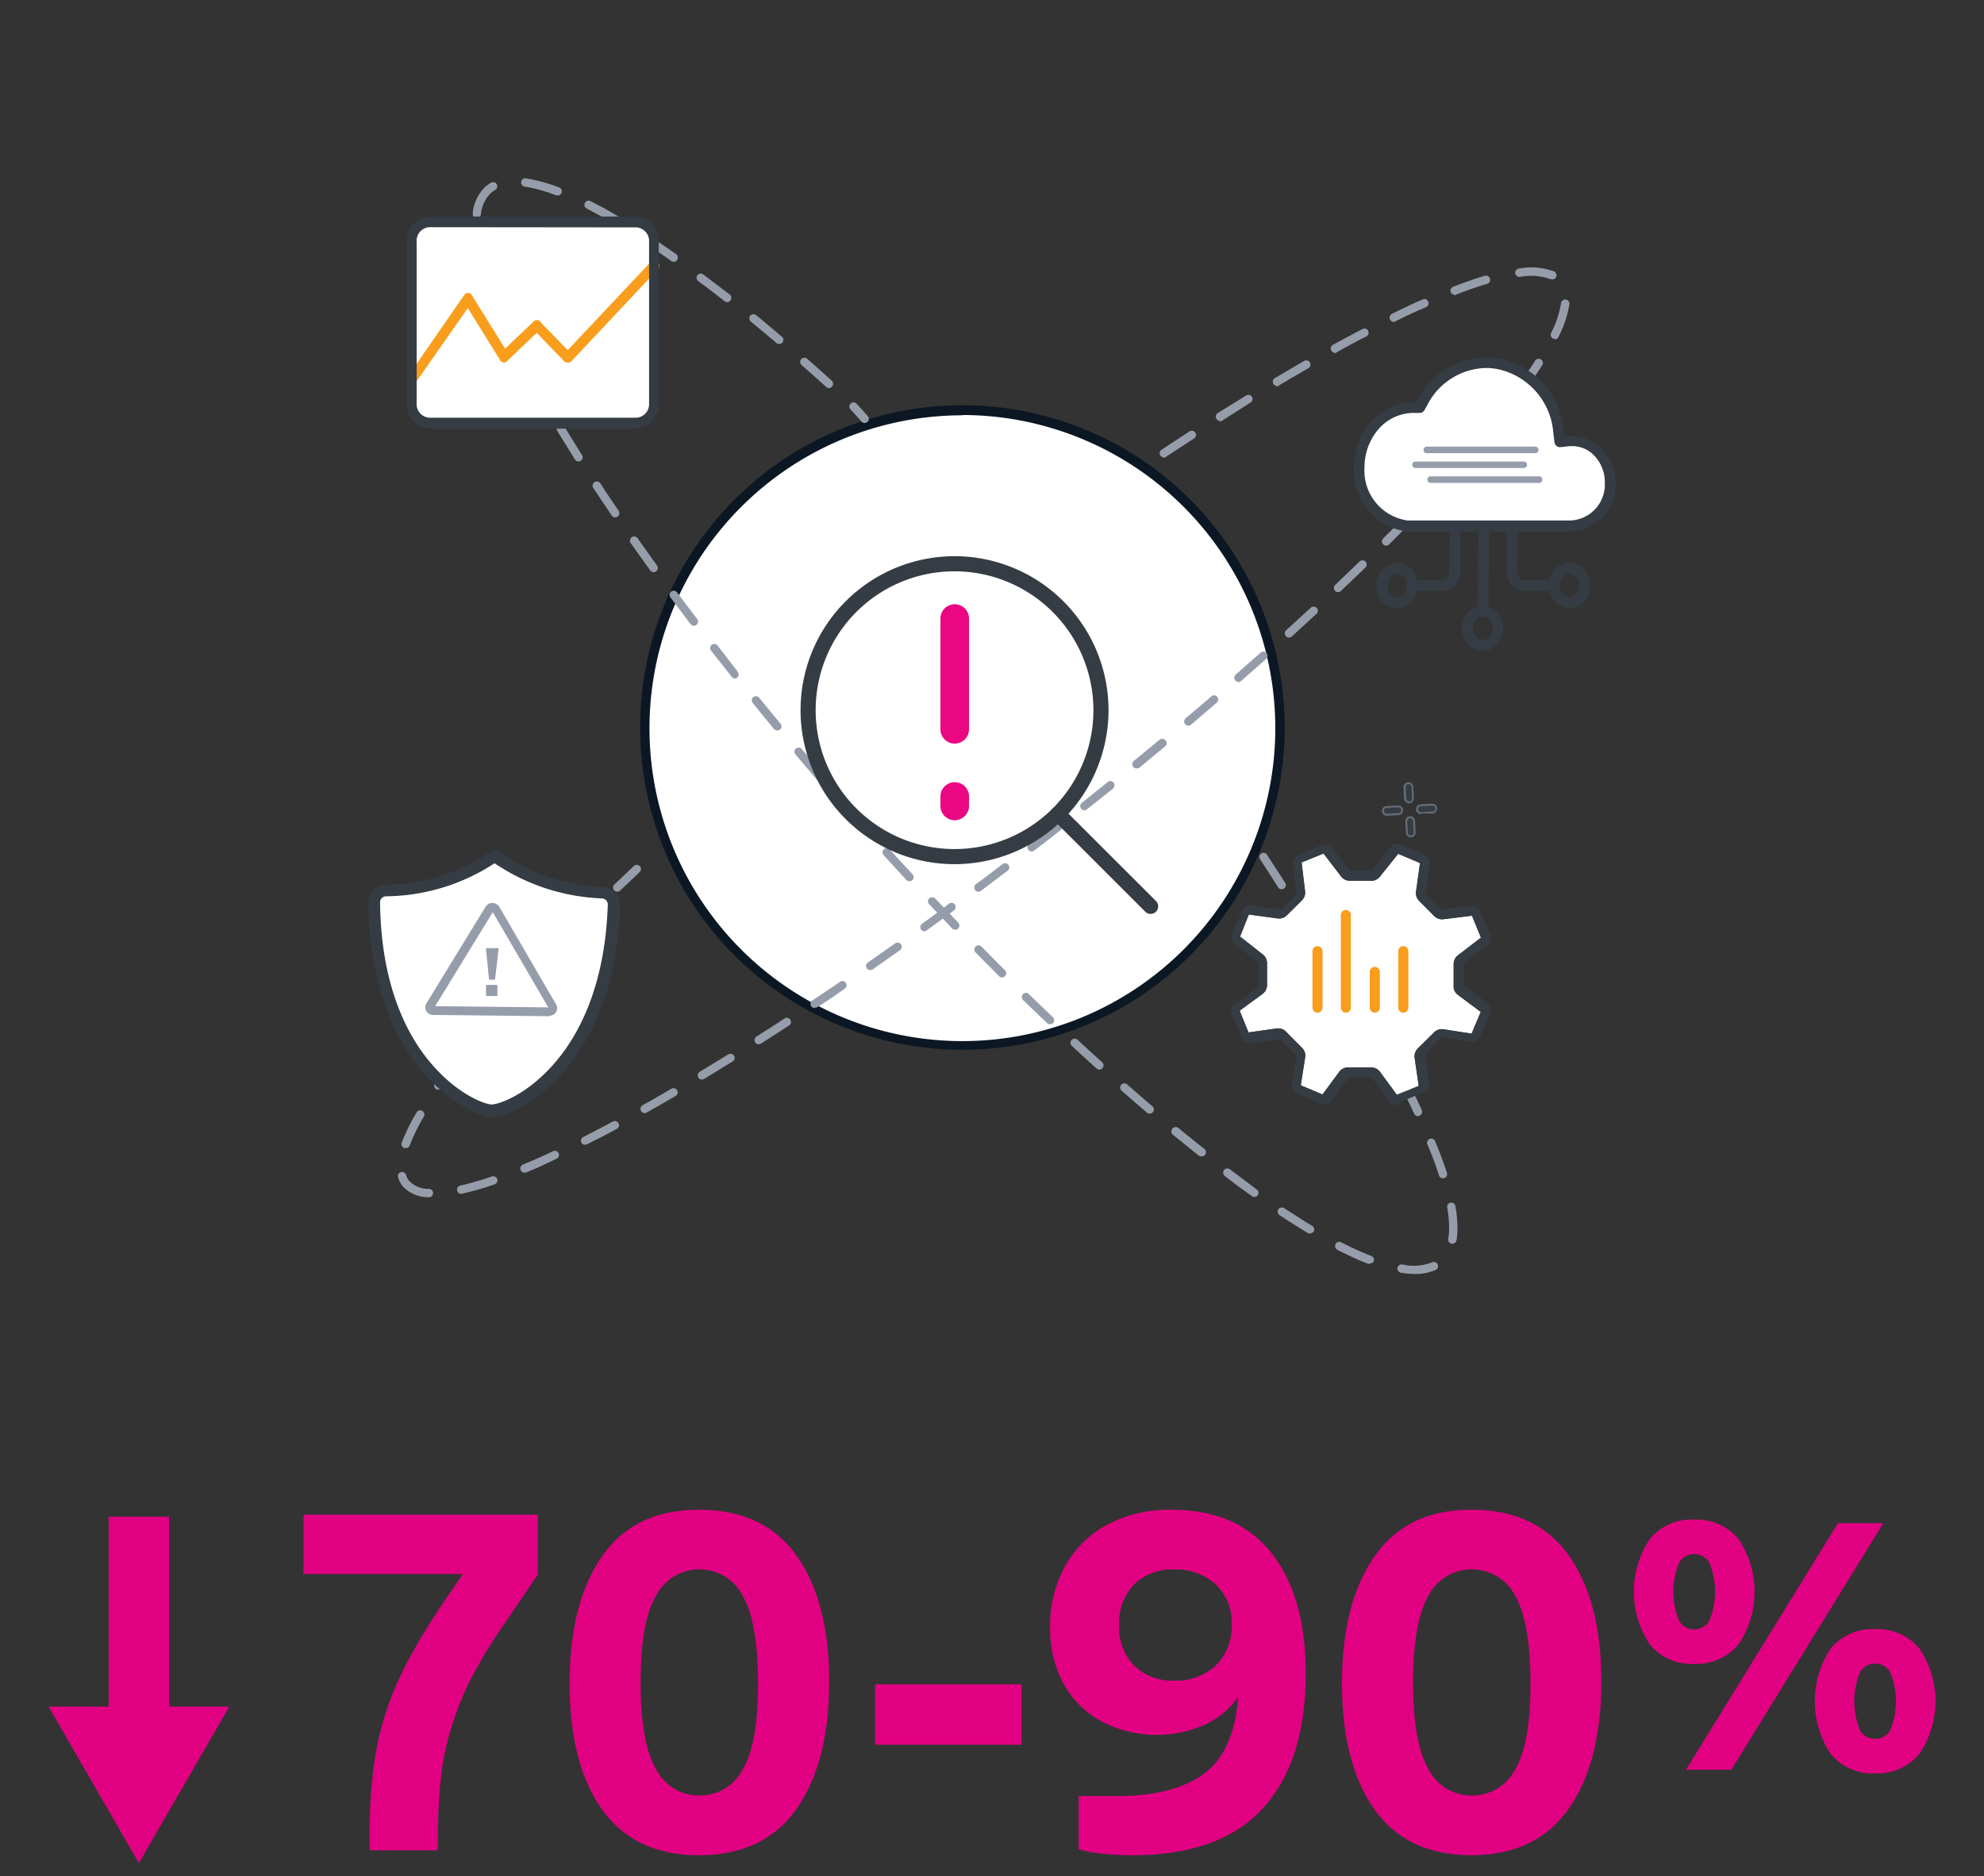 <svg id="Layer_1" data-name="Layer 1" xmlns="http://www.w3.org/2000/svg" viewBox="0 0 197 186.31"><rect x="0" y="0" width="197" height="186.31" fill="#333333" stroke="none"/><defs><style>.cls-1{fill:#e20082;}.cls-2{fill:#363c44;}.cls-3{fill:#656c77;}.cls-4{fill:#fff;}.cls-5{fill:#0c1724;}.cls-6{fill:none;}.cls-7{fill:#969daa;}.cls-8{fill:#f99d1d;}.cls-9{fill:#eb0682;}</style></defs><path class="cls-1" d="M43.46,183.73H36.7v-1.42a52.2,52.2,0,0,1,.37-6.59,30.4,30.4,0,0,1,1.2-5.54,32.14,32.14,0,0,1,2.25-5.29q1.42-2.67,3.53-5.8l1.91-2.8H30.14v-5.88H53.41v5.93l-3.33,4.9a51.5,51.5,0,0,0-3.19,5.22,30,30,0,0,0-2,4.83,27.15,27.15,0,0,0-1.08,5,51,51,0,0,0-.32,6Z"/><path class="cls-1" d="M69.44,184.22q-6.42,0-9.65-4.53t-3.23-12.52q0-8,3.23-12.64t9.65-4.61q6.42,0,9.66,4.56T82.33,167q0,8-3.23,12.6T69.44,184.22Zm0-5.93a4.77,4.77,0,0,0,4.29-2.57q1.55-2.57,1.54-8.6t-1.54-8.7a4.84,4.84,0,0,0-8.57,0q-1.55,2.6-1.55,8.62c0,4.05.52,6.94,1.55,8.65A4.74,4.74,0,0,0,69.44,178.29Z"/><path class="cls-1" d="M86.89,173.25v-6h14.55v6Z"/><path class="cls-1" d="M112.41,184.22c-.92,0-1.87-.05-2.85-.14a13.17,13.17,0,0,1-2.45-.45v-5.29h3.83c3.75,0,6.63-.74,8.62-2.23s3.12-4,3.38-7.62a8,8,0,0,1-3.5,2.85,11.86,11.86,0,0,1-10.1-.42,9.53,9.53,0,0,1-3.75-3.75,11.41,11.41,0,0,1-1.32-5.59,12.17,12.17,0,0,1,1.45-6,10.5,10.5,0,0,1,4.14-4.14,13.09,13.09,0,0,1,6.51-1.52q6.48,0,9.88,4.29t3.4,12c0,5.82-1.43,10.27-4.28,13.38S118.19,184.22,112.41,184.22Zm4.16-17.34a5.77,5.77,0,0,0,4.17-1.52,5.42,5.42,0,0,0,1.56-4.07,5.2,5.2,0,0,0-1.56-3.94,5.8,5.8,0,0,0-4.17-1.5,5.31,5.31,0,0,0-4,1.52,5.56,5.56,0,0,0-1.45,4,5.44,5.44,0,0,0,1.47,4A5.37,5.37,0,0,0,116.57,166.88Z"/><path class="cls-1" d="M146.14,184.22q-6.42,0-9.65-4.53t-3.24-12.52q0-8,3.24-12.64t9.65-4.61q6.42,0,9.65,4.56T159,167q0,8-3.24,12.6T146.14,184.22Zm0-5.93a4.77,4.77,0,0,0,4.29-2.57q1.55-2.57,1.54-8.6t-1.54-8.7a4.85,4.85,0,0,0-8.58,0c-1,1.73-1.54,4.6-1.54,8.62s.52,6.94,1.54,8.65A4.77,4.77,0,0,0,146.14,178.29Z"/><path class="cls-1" d="M168.21,165.22a5.34,5.34,0,0,1-4.39-1.93,9.41,9.41,0,0,1,0-10.47,5.34,5.34,0,0,1,4.39-1.93,5.42,5.42,0,0,1,4.41,1.93,9.36,9.36,0,0,1,0,10.47A5.42,5.42,0,0,1,168.21,165.22Zm0-3.42a1.75,1.75,0,0,0,1.51-.85,7.52,7.52,0,0,0,0-5.79,1.78,1.78,0,0,0-1.51-.85,1.75,1.75,0,0,0-1.48.85,7.64,7.64,0,0,0,0,5.79A1.73,1.73,0,0,0,168.21,161.8Zm-.8,13.93,15.09-24.48H187l-15.09,24.48Zm18.76.36a5.37,5.37,0,0,1-4.39-1.92,9.48,9.48,0,0,1,0-10.48,5.37,5.37,0,0,1,4.39-1.92,5.44,5.44,0,0,1,4.41,1.92,9.38,9.38,0,0,1,0,10.48A5.44,5.44,0,0,1,186.17,176.09Zm0-3.42a1.75,1.75,0,0,0,1.51-.84,7.54,7.54,0,0,0,0-5.8,1.75,1.75,0,0,0-1.51-.84,1.71,1.71,0,0,0-1.47.84,7.54,7.54,0,0,0,0,5.8A1.71,1.71,0,0,0,186.17,172.67Z"/><rect class="cls-1" x="10.79" y="150.61" width="6" height="21.47"/><polygon class="cls-1" points="4.82 169.46 13.79 185 22.77 169.46 4.82 169.46"/><path class="cls-2" d="M139.46,78.17l.06,1.14h0a.39.39,0,1,0,.77,0h0l-.06-1.14h0a.39.39,0,1,0-.77,0Z"/><path class="cls-3" d="M139.9,79.77a.49.49,0,0,1-.48-.45l-.06-1.15a.48.48,0,0,1,.13-.34.46.46,0,0,1,.33-.16.48.48,0,0,1,.35.12.54.54,0,0,1,.16.33l.06,1.15a.49.49,0,0,1-.46.5Zm-.05-1.91h0a.25.25,0,0,0-.2.09.29.29,0,0,0-.08.21l.06,1.15a.3.3,0,0,0,.31.27.28.28,0,0,0,.28-.3l-.06-1.15a.32.32,0,0,0-.1-.2A.26.26,0,0,0,139.85,77.86Z"/><path class="cls-2" d="M138.82,80.08l-1.14.06h0a.39.39,0,0,0-.37.41.4.4,0,0,0,.41.37h0l1.14-.06h0a.39.39,0,0,0,.37-.41.38.38,0,0,0-.41-.37Z"/><path class="cls-3" d="M137.7,81a.47.47,0,0,1-.32-.12.5.5,0,0,1-.16-.34.48.48,0,0,1,.46-.5l1.14-.06a.47.47,0,0,1,.5.45.44.44,0,0,1-.12.35.47.47,0,0,1-.33.16l-1.14.06Zm1.13-.84-1.14.06a.29.29,0,0,0-.28.31.33.33,0,0,0,.09.21.32.32,0,0,0,.22.07l1.14-.06a.29.29,0,0,0,.2-.09.35.35,0,0,0,.08-.22.31.31,0,0,0-.31-.28Z"/><path class="cls-2" d="M140.47,82.65l-.06-1.14h0a.39.39,0,1,0-.78,0h0l.06,1.14h0a.39.39,0,0,0,.78,0Z"/><path class="cls-3" d="M140.08,83.15a.47.47,0,0,1-.32-.12.44.44,0,0,1-.16-.33l-.06-1.14a.48.48,0,0,1,.45-.51.47.47,0,0,1,.51.46l.06,1.14a.5.5,0,0,1-.12.35.49.49,0,0,1-.34.15ZM140,81.24h0a.29.29,0,0,0-.27.31l.06,1.14a.25.25,0,0,0,.09.2.39.39,0,0,0,.21.08.35.35,0,0,0,.21-.1.27.27,0,0,0,.07-.21l-.06-1.14A.28.28,0,0,0,140,81.24Z"/><path class="cls-2" d="M141.1,80.74l1.14-.06h0a.39.39,0,1,0,0-.77h0l-1.14.06h0a.39.39,0,0,0-.37.4.4.4,0,0,0,.41.37Z"/><path class="cls-3" d="M141.08,80.84a.49.49,0,0,1-.48-.46.48.48,0,0,1,.46-.51l1.14-.06a.53.53,0,0,1,.35.13.45.45,0,0,1,.15.33.49.49,0,0,1-.45.51l-1.14,0Zm1.14-.84h0l-1.14.06a.3.3,0,0,0-.21.1.26.26,0,0,0-.07.21.31.31,0,0,0,.31.28l1.14-.06a.29.29,0,0,0,.18-.51A.28.28,0,0,0,142.22,80Z"/><circle class="cls-4" cx="95.56" cy="72.28" r="31.51"/><path class="cls-5" d="M95.56,104.24a32,32,0,1,1,32-32A32,32,0,0,1,95.56,104.24Zm0-63a31.07,31.07,0,1,0,31.07,31.07A31.1,31.1,0,0,0,95.56,41.21Z"/><path class="cls-6" d="M95.72,104.65a32.19,32.19,0,1,1,12.56-2.54A32.11,32.11,0,0,1,95.72,104.65Zm0-62.94a30.54,30.54,0,1,0,11.94,2.41A30.47,30.47,0,0,0,95.72,41.71Z"/><path class="cls-4" d="M109,83.67H95.61a.78.78,0,0,1,0-1.56H109a.78.78,0,0,1,0,1.56Z"/><path class="cls-7" d="M140.52,126.5a9,9,0,0,1-1.41-.12.43.43,0,0,1-.35-.48.42.42,0,0,1,.48-.34,5.07,5.07,0,0,0,3-.23.42.42,0,0,1,.36.75A4.84,4.84,0,0,1,140.52,126.5Zm-4.52-1a.39.39,0,0,1-.15,0,32.91,32.91,0,0,1-3.06-1.4.43.43,0,0,1-.18-.56.41.41,0,0,1,.56-.18,31.13,31.13,0,0,0,3,1.36.42.42,0,0,1,.23.54A.41.41,0,0,1,136,125.45Zm8.21-2h-.07a.43.43,0,0,1-.34-.48,6.43,6.43,0,0,0,.09-1.12,11.8,11.8,0,0,0-.19-2,.41.41,0,1,1,.81-.15,12.69,12.69,0,0,1,.21,2.18,7.07,7.07,0,0,1-.1,1.26A.41.41,0,0,1,144.21,123.49Zm-14.13-1a.42.42,0,0,1-.21-.06c-.9-.54-1.85-1.14-2.82-1.78a.41.41,0,1,1,.46-.69c1,.63,1.89,1.23,2.79,1.76a.42.42,0,0,1,.14.57A.41.41,0,0,1,130.08,122.45Zm-5.54-3.65a.46.46,0,0,1-.24-.08c-.87-.62-1.78-1.28-2.68-2a.41.41,0,0,1-.08-.58.41.41,0,0,1,.58-.08c.9.68,1.79,1.34,2.66,2a.41.41,0,0,1-.24.75ZM143.28,117a.42.42,0,0,1-.4-.29c-.31-1-.69-2-1.15-3.08a.42.42,0,0,1,.23-.54.41.41,0,0,1,.54.23c.46,1.1.85,2.16,1.17,3.14a.42.42,0,0,1-.26.52Zm-24-2.17a.43.43,0,0,1-.26-.09l-2.59-2.09a.42.42,0,0,1,0-.59.41.41,0,0,1,.58-.05c.87.71,1.73,1.41,2.58,2.08a.41.41,0,0,1,.07.58A.45.45,0,0,1,119.24,114.81Zm21.52-4a.42.42,0,0,1-.37-.23c-.46-1-.95-1.94-1.49-3a.41.41,0,0,1,.73-.39c.54,1,1.05,2,1.5,3a.41.41,0,0,1-.19.55A.39.39,0,0,1,140.76,110.84Zm-26.65-.25a.41.41,0,0,1-.27-.1c-.82-.71-1.66-1.43-2.51-2.18a.41.41,0,1,1,.55-.62c.84.74,1.68,1.47,2.5,2.17a.41.41,0,0,1-.27.73Zm-5-4.38a.43.43,0,0,1-.28-.11c-.81-.73-1.63-1.48-2.45-2.25a.41.41,0,0,1,0-.59.42.42,0,0,1,.58,0c.82.77,1.64,1.51,2.45,2.24a.42.42,0,0,1,0,.59A.44.44,0,0,1,109.13,106.21ZM137.67,105a.43.43,0,0,1-.36-.21c-.52-.93-1.09-1.89-1.67-2.86a.42.42,0,0,1,.15-.57.43.43,0,0,1,.57.14c.58,1,1.14,1.94,1.67,2.88a.4.4,0,0,1-.15.56A.42.42,0,0,1,137.67,105Zm-33.41-3.28a.39.39,0,0,1-.28-.12c-.8-.75-1.59-1.52-2.4-2.3a.42.42,0,0,1,0-.59.41.41,0,0,1,.58,0c.8.78,1.6,1.55,2.39,2.3a.41.41,0,0,1,0,.59A.43.43,0,0,1,104.26,101.69Zm23-13.41a.41.41,0,0,1-.35-.2c-.57-.91-1.17-1.84-1.79-2.78a.42.42,0,0,1,.12-.58.42.42,0,0,1,.57.12c.63,1,1.22,1.88,1.8,2.8a.41.41,0,0,1-.13.57A.36.36,0,0,1,127.26,88.28ZM99.51,97.06a.44.44,0,0,1-.3-.12l-2.34-2.36a.41.41,0,0,1,0-.59.4.4,0,0,1,.58,0c.79.79,1.56,1.58,2.34,2.35a.41.41,0,0,1,0,.58A.39.39,0,0,1,99.51,97.06Zm-4.66-4.74a.42.42,0,0,1-.3-.12l-2.29-2.41a.41.41,0,0,1,0-.58.42.42,0,0,1,.59,0l2.29,2.4a.42.42,0,0,1,0,.59A.39.39,0,0,1,94.85,92.32ZM90.29,87.5a.39.39,0,0,1-.3-.13l-2.25-2.45a.41.41,0,1,1,.61-.56c.75.82,1.5,1.64,2.25,2.44a.42.42,0,0,1,0,.59A.43.43,0,0,1,90.29,87.5Zm-4.47-4.91a.44.44,0,0,1-.31-.14l-.62-.7L83.31,80a.42.42,0,0,1,0-.59.41.41,0,0,1,.58,0l1.58,1.78.62.7a.42.42,0,0,1,0,.59A.42.42,0,0,1,85.82,82.59Zm-4.37-5a.43.43,0,0,1-.32-.14L79,74.93a.41.41,0,0,1,0-.58.42.42,0,0,1,.59,0l2.15,2.53a.41.41,0,0,1-.31.68Zm-4.29-5.07a.41.41,0,0,1-.32-.15c-.71-.86-1.41-1.71-2.1-2.57a.41.41,0,1,1,.64-.52l2.1,2.56a.42.42,0,0,1,0,.59A.44.44,0,0,1,77.16,72.53ZM73,67.38a.45.45,0,0,1-.33-.16L70.6,64.61a.41.41,0,0,1,.65-.51l2,2.6a.42.42,0,0,1-.06.59A.43.43,0,0,1,73,67.38ZM68.9,62.14a.42.42,0,0,1-.33-.17c-.68-.89-1.34-1.78-2-2.65a.41.41,0,0,1,.66-.5c.65.88,1.32,1.76,2,2.65a.41.41,0,0,1-.08.58A.38.38,0,0,1,68.9,62.14Zm-4-5.33a.41.41,0,0,1-.34-.18c-.66-.91-1.3-1.81-1.93-2.7a.42.42,0,0,1,.1-.58.42.42,0,0,1,.58.1c.63.89,1.27,1.79,1.93,2.7a.42.42,0,0,1-.1.58A.43.43,0,0,1,65,56.81Zm-3.81-5.44a.41.41,0,0,1-.35-.18l-1.85-2.76a.42.42,0,0,1,.7-.46c.59.91,1.2,1.82,1.84,2.75a.42.42,0,0,1-.11.58A.39.39,0,0,1,61.14,51.37Zm-3.65-5.55a.42.42,0,0,1-.35-.19c-.61-1-1.19-1.91-1.75-2.83a.43.43,0,0,1,.14-.57.41.41,0,0,1,.57.14q.84,1.38,1.74,2.82a.41.41,0,0,1-.13.57A.43.43,0,0,1,57.49,45.82ZM85.86,42a.4.4,0,0,1-.31-.13l-1.1-1.22a.41.41,0,1,1,.61-.56l1.1,1.22a.41.41,0,0,1-.3.69ZM54.07,40.13a.41.41,0,0,1-.36-.21c-.57-1-1.11-2-1.61-2.91a.43.43,0,0,1,.17-.57.43.43,0,0,1,.57.18c.49.93,1,1.91,1.59,2.89a.42.42,0,0,1-.16.57A.35.35,0,0,1,54.07,40.13Zm28.26-1.59a.43.43,0,0,1-.28-.11c-.84-.75-1.66-1.49-2.48-2.2a.42.42,0,0,1,.55-.63c.82.72,1.65,1.46,2.48,2.21a.41.41,0,0,1,0,.59A.41.41,0,0,1,82.33,38.54ZM51,34.27a.43.43,0,0,1-.38-.24c-.5-1.05-1-2.07-1.37-3a.41.41,0,0,1,.76-.32c.4.95.86,2,1.36,3a.42.42,0,0,1-.19.56A.58.58,0,0,1,51,34.27Zm26.37-.11a.39.39,0,0,1-.27-.1c-.86-.73-1.71-1.44-2.54-2.12a.42.42,0,0,1-.06-.59.41.41,0,0,1,.58-.05c.84.68,1.69,1.4,2.55,2.13a.41.41,0,0,1-.26.73ZM72.2,30a.38.38,0,0,1-.25-.09c-.89-.7-1.77-1.38-2.62-2a.41.41,0,1,1,.49-.66c.86.64,1.75,1.33,2.64,2a.41.41,0,0,1,.07.58A.39.39,0,0,1,72.2,30ZM48.42,28.14a.42.42,0,0,1-.39-.28,25,25,0,0,1-.87-3.26.41.41,0,1,1,.81-.15,25,25,0,0,0,.85,3.14.42.42,0,0,1-.27.53ZM66.9,26a.41.41,0,0,1-.24-.08c-.93-.66-1.85-1.29-2.73-1.87a.41.41,0,0,1-.12-.57.43.43,0,0,1,.58-.12c.88.59,1.81,1.22,2.75,1.88a.42.42,0,0,1,.09.58A.39.39,0,0,1,66.9,26Zm-5.55-3.64a.43.43,0,0,1-.22-.06c-1-.59-2-1.13-2.87-1.59a.42.42,0,0,1-.19-.56.41.41,0,0,1,.56-.18c.93.47,1.91,1,2.93,1.62a.42.42,0,0,1,.14.57A.39.39,0,0,1,61.35,22.33Zm-14-.69h-.05a.42.42,0,0,1-.36-.47,4.13,4.13,0,0,1,1.26-2.66,3.78,3.78,0,0,1,.56-.4.41.41,0,1,1,.41.72,3.19,3.19,0,0,0-.42.3,3.37,3.37,0,0,0-1,2.15A.42.42,0,0,1,47.38,21.64Zm8-2.28-.15,0a14.84,14.84,0,0,0-3.1-.86.41.41,0,0,1,.12-.82,16,16,0,0,1,3.28.9.41.41,0,0,1-.15.8Z"/><path class="cls-7" d="M42.5,118.88h0a3.42,3.42,0,0,1-2.55-1.13,2.55,2.55,0,0,1-.42-.84.4.4,0,0,1,.27-.51.41.41,0,0,1,.52.27,1.62,1.62,0,0,0,.29.57,2.61,2.61,0,0,0,2,.81.43.43,0,0,1,.39.45A.42.42,0,0,1,42.5,118.88Zm3.29-.33a.42.42,0,0,1-.4-.33.41.41,0,0,1,.31-.49,30.32,30.32,0,0,0,3.14-.91.42.42,0,0,1,.53.26.41.41,0,0,1-.26.52,27.46,27.46,0,0,1-3.23.93Zm6.29-2.11a.4.4,0,0,1-.38-.25.42.42,0,0,1,.22-.55c.95-.39,2-.84,3-1.33a.41.41,0,0,1,.35.75c-1.06.5-2.09,1-3,1.35A.45.45,0,0,1,52.08,116.44ZM40.27,114l-.14,0a.42.42,0,0,1-.24-.54,19.83,19.83,0,0,1,1.48-3,.4.4,0,0,1,.56-.15.41.41,0,0,1,.15.57,19.61,19.61,0,0,0-1.42,2.91A.41.41,0,0,1,40.27,114Zm17.83-.32a.41.41,0,0,1-.18-.78c.95-.48,1.93-1,2.93-1.53a.41.41,0,0,1,.56.17.4.4,0,0,1-.17.56c-1,.54-2,1.06-3,1.54A.41.41,0,0,1,58.1,113.65ZM64,110.53a.42.42,0,0,1-.2-.78c.94-.52,1.89-1.07,2.87-1.64a.41.41,0,1,1,.42.71c-1,.58-1.94,1.13-2.89,1.66A.46.46,0,0,1,64,110.53ZM43.52,108.2a.44.44,0,0,1-.24-.07.42.42,0,0,1-.1-.58c.6-.85,1.26-1.75,2-2.69a.41.41,0,0,1,.65.51c-.71.92-1.37,1.82-2,2.65A.41.41,0,0,1,43.52,108.2Zm26.18-1a.42.42,0,0,1-.36-.2.42.42,0,0,1,.14-.57l2.83-1.73a.41.41,0,0,1,.44.7c-1,.6-1.91,1.18-2.84,1.74A.42.42,0,0,1,69.7,107.19Zm5.64-3.5a.42.42,0,0,1-.23-.77q1.38-.87,2.79-1.8a.42.42,0,0,1,.57.12.42.42,0,0,1-.12.58l-2.79,1.8A.47.47,0,0,1,75.34,103.69ZM47.58,103a.46.46,0,0,1-.27-.09.43.43,0,0,1-.05-.59c.68-.8,1.41-1.65,2.18-2.52a.41.41,0,0,1,.58,0,.42.42,0,0,1,0,.59c-.76.86-1.49,1.7-2.16,2.5A.41.41,0,0,1,47.58,103Zm33.31-2.9a.41.41,0,0,1-.34-.18.42.42,0,0,1,.11-.58c.91-.6,1.83-1.22,2.75-1.85a.42.42,0,0,1,.58.11.4.4,0,0,1-.11.57q-1.39,1-2.76,1.86A.39.39,0,0,1,80.89,100.05ZM52,98a.43.43,0,0,1-.28-.11.41.41,0,0,1,0-.59c.73-.79,1.49-1.6,2.28-2.42a.42.42,0,0,1,.6.58c-.79.81-1.54,1.62-2.27,2.41A.44.44,0,0,1,52,98Zm34.41-1.67a.42.42,0,0,1-.34-.17.42.42,0,0,1,.1-.58l2.72-1.91a.41.41,0,0,1,.57.1.41.41,0,0,1-.1.58l-2.71,1.91A.44.44,0,0,1,86.38,96.31ZM56.57,93.19a.4.4,0,0,1-.29-.12.41.41,0,0,1,0-.59c.77-.77,1.55-1.55,2.36-2.34a.41.41,0,0,1,.59,0,.42.42,0,0,1,0,.59l-2.35,2.33A.39.39,0,0,1,56.57,93.19Zm35.23-.71a.41.41,0,0,1-.34-.18.41.41,0,0,1,.09-.57c.89-.64,1.79-1.29,2.68-2a.41.41,0,0,1,.58.09.41.41,0,0,1-.08.58L92,92.4A.46.46,0,0,1,91.8,92.48Zm5.35-3.93a.4.4,0,0,1-.33-.17.41.41,0,0,1,.08-.58c.88-.65,1.77-1.31,2.65-2a.41.41,0,0,1,.58.08.4.4,0,0,1-.08.58l-2.65,2A.46.46,0,0,1,97.15,88.55Zm-35.85,0a.43.43,0,0,1-.3-.13.41.41,0,0,1,0-.59L62.93,86a.43.43,0,0,1,.59,0,.41.41,0,0,1,0,.59l-1.91,1.81A.4.4,0,0,1,61.3,88.54Zm41.14-4a.43.43,0,0,1-.33-.17.41.41,0,0,1,.08-.58l2.51-1.94.11-.09a.41.41,0,0,1,.51.65l-.11.09q-1.26,1-2.52,1.95A.38.38,0,0,1,102.44,84.55Zm5.23-4.09a.39.39,0,0,1-.32-.16.41.41,0,0,1,.07-.58L110,77.65a.42.42,0,0,1,.58.06.43.43,0,0,1-.06.59l-2.6,2.07A.43.43,0,0,1,107.67,80.46Zm5.17-4.16a.41.41,0,0,1-.32-.15.43.43,0,0,1,.06-.59l2.56-2.11a.41.41,0,0,1,.58.06.4.4,0,0,1,0,.58l-2.56,2.11A.39.39,0,0,1,112.84,76.3ZM118,72.06a.41.41,0,0,1-.32-.15.42.42,0,0,1,.05-.59c.85-.72,1.7-1.43,2.53-2.15a.4.4,0,0,1,.58,0,.41.41,0,0,1,0,.58L118.22,72A.47.47,0,0,1,118,72.06Zm5-4.33a.45.45,0,0,1-.32-.14.42.42,0,0,1,0-.59l2.49-2.19a.41.41,0,0,1,.55.62l-2.49,2.2A.41.41,0,0,1,123,67.73Zm5-4.42a.39.39,0,0,1-.3-.13.41.41,0,0,1,0-.59l2.45-2.24a.42.42,0,0,1,.58,0,.41.41,0,0,1,0,.59l-2.45,2.25A.42.42,0,0,1,127.94,63.31Zm4.87-4.51a.39.39,0,0,1-.3-.13.4.4,0,0,1,0-.58l2.39-2.3a.42.42,0,1,1,.58.6c-.78.76-1.59,1.52-2.4,2.3A.46.46,0,0,1,132.81,58.8Zm4.76-4.62a.39.39,0,0,1-.29-.13.41.41,0,0,1,0-.58c.8-.8,1.58-1.58,2.33-2.36a.42.42,0,1,1,.6.58q-1.14,1.17-2.34,2.37A.42.42,0,0,1,137.57,54.18Zm4.63-4.76a.43.43,0,0,1-.28-.11.42.42,0,0,1,0-.59c.78-.83,1.53-1.64,2.25-2.44a.42.42,0,0,1,.58,0,.41.41,0,0,1,0,.59c-.72.8-1.47,1.61-2.25,2.45A.44.44,0,0,1,142.2,49.42Zm-26.7-4a.41.41,0,0,1-.34-.18.42.42,0,0,1,.11-.58l2.78-1.82a.42.42,0,0,1,.58.13.41.41,0,0,1-.13.57l-2.77,1.81A.39.39,0,0,1,115.5,45.46Zm31.15-1a.45.45,0,0,1-.27-.1.42.42,0,0,1,0-.59c.74-.86,1.45-1.72,2.11-2.54a.42.42,0,0,1,.59-.06.42.42,0,0,1,.06.58c-.67.83-1.39,1.69-2.14,2.56A.39.39,0,0,1,146.65,44.49Zm-25.57-2.63a.41.41,0,0,1-.35-.19.42.42,0,0,1,.12-.58l2.83-1.75a.42.42,0,0,1,.57.13.41.41,0,0,1-.14.57L121.3,41.8A.46.46,0,0,1,121.08,41.86Zm29.72-2.55a.43.43,0,0,1-.24-.08.41.41,0,0,1-.09-.58c.7-.95,1.33-1.86,1.87-2.71a.42.42,0,1,1,.7.45c-.55.86-1.19,1.79-1.9,2.75A.42.42,0,0,1,150.8,39.31Zm-24.07-.92a.41.41,0,0,1-.35-.2.42.42,0,0,1,.14-.57c1-.58,1.93-1.14,2.87-1.68a.42.42,0,1,1,.42.72c-.94.54-1.89,1.09-2.86,1.67A.43.43,0,0,1,126.73,38.39Zm5.76-3.3a.43.43,0,0,1-.36-.21.42.42,0,0,1,.16-.57c1-.55,2-1.07,2.94-1.57a.41.41,0,0,1,.56.18.43.43,0,0,1-.18.56c-1,.49-1.92,1-2.92,1.56A.46.46,0,0,1,132.49,35.09Zm21.84-1.4a.37.37,0,0,1-.18,0,.41.41,0,0,1-.2-.55,9.88,9.88,0,0,0,1-3,.42.42,0,0,1,.83.1,10.92,10.92,0,0,1-1.08,3.26A.4.4,0,0,1,154.33,33.69Zm-16-1.66a.41.41,0,0,1-.37-.24.41.41,0,0,1,.19-.55c1-.51,2.05-1,3-1.41a.42.42,0,1,1,.34.76c-1,.42-2,.89-3,1.39A.41.41,0,0,1,138.38,32Zm6.07-2.69a.41.41,0,0,1-.15-.8c1.13-.44,2.2-.81,3.17-1.1a.42.42,0,0,1,.23.8c-.95.28-2,.64-3.1,1.07A.4.4,0,0,1,144.45,29.34Zm9.63-1.56a.59.59,0,0,1-.17,0,5.77,5.77,0,0,0-3-.22.41.41,0,0,1-.11-.82,6.54,6.54,0,0,1,3.5.28.42.42,0,0,1-.18.8Z"/><path class="cls-2" d="M140.22,58.67a.54.54,0,1,1,0-1.08h3a.78.78,0,0,0,.69-.83l.05-3.85a.55.55,0,0,1,.54-.53h0a.53.53,0,0,1,.53.55l0,3.85a1.85,1.85,0,0,1-1.77,1.89Z"/><path class="cls-2" d="M151.35,58.66a1.67,1.67,0,0,1-1.18-.5,1.93,1.93,0,0,1-.55-1.4l0-3.85a.55.55,0,0,1,.54-.54h0a.54.54,0,0,1,.53.55l-.05,3.85a.85.85,0,0,0,.24.63.58.58,0,0,0,.41.18h3a.54.54,0,0,1,0,1.08Z"/><path class="cls-2" d="M147.23,61.13h0a.55.55,0,0,1-.53-.55l.11-7.67a.53.53,0,0,1,.54-.53h0a.54.54,0,0,1,.54.54l-.11,7.67A.54.54,0,0,1,147.23,61.13Z"/><path class="cls-2" d="M138.69,60.39a1.92,1.92,0,0,1-1.38-.59,2.31,2.31,0,0,1-.65-1.66,2.47,2.47,0,0,1,.08-.6,2.22,2.22,0,0,1,1.15-1.43,1.93,1.93,0,0,1,.85-.2h0a1.93,1.93,0,0,1,1.38.59,2.31,2.31,0,0,1,.65,1.66,2.73,2.73,0,0,1-.06.49,2.26,2.26,0,0,1-1.09,1.5,1.9,1.9,0,0,1-.93.24Zm.05-3.4a.85.85,0,0,0-.38.09,1.15,1.15,0,0,0-.57.74,1.27,1.27,0,0,0,0,.34,1.24,1.24,0,0,0,.34.88.85.85,0,0,0,.61.27h0a.87.87,0,0,0,.41-.11,1.16,1.16,0,0,0,.55-.78,1.35,1.35,0,0,0,0-.28,1.24,1.24,0,0,0-.34-.88.85.85,0,0,0-.61-.27Z"/><path class="cls-2" d="M155.83,60.37a1.91,1.91,0,0,1-1.38-.59,2.28,2.28,0,0,1-.64-1.65,2.41,2.41,0,0,1,.08-.6A2.25,2.25,0,0,1,155,56.09a1.93,1.93,0,0,1,.85-.2h0a2,2,0,0,1,1.39.59,2.36,2.36,0,0,1,.64,1.66,2.63,2.63,0,0,1,0,.49,2.26,2.26,0,0,1-1.09,1.5,1.93,1.93,0,0,1-.94.24Zm0-3.4a.81.81,0,0,0-.37.09,1.21,1.21,0,0,0-.58.75,1.24,1.24,0,0,0,0,.33,1.21,1.21,0,0,0,.33.89.87.87,0,0,0,.61.26h0a.78.78,0,0,0,.42-.11,1.2,1.2,0,0,0,.55-.78,1.33,1.33,0,0,0-.3-1.16A.88.88,0,0,0,155.88,57Z"/><path class="cls-2" d="M147.19,64.63a2,2,0,0,1-1.38-.59,2.37,2.37,0,0,1-.65-1.66,2.89,2.89,0,0,1,.09-.6,2.25,2.25,0,0,1,1.14-1.44,2,2,0,0,1,.85-.2h0a1.92,1.92,0,0,1,1.38.59,2.33,2.33,0,0,1,.65,1.66,2.14,2.14,0,0,1-.06.5,2.22,2.22,0,0,1-1.08,1.49,1.94,1.94,0,0,1-.94.25Zm.05-3.4a1,1,0,0,0-.37.08,1.21,1.21,0,0,0-.58.75,1.24,1.24,0,0,0,0,.33,1.2,1.2,0,0,0,.33.89.85.85,0,0,0,.61.26h0a.87.87,0,0,0,.42-.1,1.22,1.22,0,0,0,.55-.79,1.24,1.24,0,0,0,0-.27,1.26,1.26,0,0,0-.33-.89.9.9,0,0,0-.62-.26Z"/><path class="cls-4" d="M156,52.23h-5.54l-10.76,0A5.55,5.55,0,0,1,135,46.34a6.26,6.26,0,0,1,1.66-4.22,5.13,5.13,0,0,1,3.8-1.69H141l.29-.52A7.22,7.22,0,0,1,147.53,36a6.81,6.81,0,0,1,1.61.19,7.48,7.48,0,0,1,5.62,6.68l.13,1,.91-.09a1.77,1.77,0,0,1,.32,0A4,4,0,0,1,159.89,48,4.11,4.11,0,0,1,156,52.23Z"/><path class="cls-2" d="M150.46,52.78l-10.76,0a6.08,6.08,0,0,1-5.26-6.43,6.8,6.8,0,0,1,1.8-4.58,5.67,5.67,0,0,1,4.2-1.86h.22l.14-.24a7.76,7.76,0,0,1,6.73-4.19,7.07,7.07,0,0,1,1.74.21,8,8,0,0,1,6,7.13l.06.49.38,0a2.48,2.48,0,0,1,.38,0h0a4.1,4.1,0,0,1,2.94,1.25A4.92,4.92,0,0,1,160.43,48,4.66,4.66,0,0,1,156,52.77Zm-2.92-16.24h0a6.71,6.71,0,0,0-5.79,3.63l-.29.52A.55.55,0,0,1,141,41h-.53A4.64,4.64,0,0,0,137,42.48a5.75,5.75,0,0,0-1.51,3.87,5,5,0,0,0,4.24,5.33l10.7,0H156a3.57,3.57,0,0,0,3.35-3.7,3.82,3.82,0,0,0-1.06-2.75,3,3,0,0,0-2.17-.93h-.26l-.91.1a.56.56,0,0,1-.6-.47l-.12-1A7,7,0,0,0,149,36.72,6.24,6.24,0,0,0,147.54,36.54Z"/><path class="cls-7" d="M152.49,44.35H141.73a.33.33,0,1,0,0,.65h10.76a.33.33,0,0,0,0-.65Z"/><path class="cls-7" d="M151.31,45.83H140.55a.32.32,0,1,0,0,.64h10.76a.32.32,0,1,0,0-.64Z"/><path class="cls-7" d="M152.78,47.3H142a.33.33,0,0,0,0,.65h10.76a.33.33,0,1,0,0-.65Z"/><path class="cls-4" d="M42.63,22H63.18a1.86,1.86,0,0,1,1.75,2V40.06a1.86,1.86,0,0,1-1.75,2H42.63a1.86,1.86,0,0,1-1.74-2V24A1.86,1.86,0,0,1,42.63,22Z"/><path class="cls-8" d="M40.89,38.24a.46.46,0,0,1-.29-.11.59.59,0,0,1-.09-.76l5.58-8.07a.43.43,0,0,1,.39-.21.46.46,0,0,1,.38.23l3.29,5.3L53,31.91a.44.44,0,0,1,.68.06.59.59,0,0,1-.05.76l-3.26,3.1A.42.42,0,0,1,50,36a.49.49,0,0,1-.33-.22l-3.22-5.19L41.27,38A.46.46,0,0,1,40.89,38.24Z"/><path class="cls-8" d="M56.33,36a.41.41,0,0,1-.32-.14l-3-3.1A.58.58,0,0,1,53,32a.45.45,0,0,1,.68,0l2.69,2.77,8.27-8.79a.44.44,0,0,1,.68,0,.57.57,0,0,1,0,.76l-8.59,9.14A.47.47,0,0,1,56.33,36Z"/><path class="cls-2" d="M63.18,42.56H42.63a2.38,2.38,0,0,1-2.22-2.5V24a2.38,2.38,0,0,1,2.22-2.5H63.18A2.38,2.38,0,0,1,65.41,24V40.06A2.38,2.38,0,0,1,63.18,42.56Zm-20.55-20A1.35,1.35,0,0,0,41.37,24V40.06a1.35,1.35,0,0,0,1.26,1.42H63.18a1.35,1.35,0,0,0,1.27-1.42V24a1.35,1.35,0,0,0-1.27-1.42Z"/><path class="cls-2" d="M49.11,85.72A20,20,0,0,1,38.33,89a.6.6,0,0,0-.59.6c.08,8.41,2.8,13.36,5.07,16,2.63,3.09,5.34,4.06,6,4.07h0c.71,0,3.43-.92,6.11-3.94,2.33-2.61,5.16-7.5,5.43-15.91a.61.61,0,0,0-.58-.61A20.39,20.39,0,0,1,49.11,85.72Zm.18-.13Zm-.36,0h0Z"/><path class="cls-4" d="M59.84,88.69h0A19.37,19.37,0,0,1,49.3,85.13a.29.29,0,0,0-.37,0,19.32,19.32,0,0,1-10.61,3.32,1.2,1.2,0,0,0-1.17,1.19c.09,8.59,2.88,13.66,5.22,16.4,2.7,3.18,5.57,4.27,6.47,4.28s3.79-1,6.56-4.14c2.39-2.68,5.3-7.69,5.58-16.28A1.19,1.19,0,0,0,59.84,88.69Z"/><path class="cls-2" d="M48.85,110.91h0c-1,0-4-1.13-6.91-4.49-2.39-2.82-5.27-8-5.36-16.78a1.79,1.79,0,0,1,1.74-1.78,18.89,18.89,0,0,0,10.27-3.2.89.89,0,0,1,1.1,0,18.93,18.93,0,0,0,10.2,3.42,1.77,1.77,0,0,1,1.69,1.82c-.28,8.76-3.27,13.89-5.72,16.65C52.92,109.85,49.88,110.91,48.85,110.91Zm.26-25.19A20,20,0,0,1,38.33,89a.6.6,0,0,0-.59.6c.08,8.41,2.8,13.36,5.07,16,2.63,3.09,5.34,4.06,6,4.07h0c.71,0,3.43-.92,6.11-3.94,2.33-2.61,5.16-7.5,5.43-15.91a.61.61,0,0,0-.58-.61A20.39,20.39,0,0,1,49.11,85.72Zm.18-.13Zm-.36,0h0Z"/><path class="cls-7" d="M54.58,100.91,43,100.78a.76.76,0,0,1-.77-.77.67.67,0,0,1,.11-.38l5.87-9.58a.8.8,0,0,1,1.37,0l5.65,9.71a.74.74,0,0,1-.29,1,.82.82,0,0,1-.4.1Zm-11.37-1,11.23.12-5.51-9.45Z"/><path class="cls-7" d="M48.26,94.29v-.14l1.25,0v.13l-.36,3h-.59Zm0,3.51h1.13V98.9l-1.13,0Z"/><circle class="cls-4" cx="94.78" cy="70.52" r="14.54"/><path class="cls-2" d="M114.25,90.75a.71.71,0,0,1-.53-.22l-9.18-9.17a.75.75,0,1,1,1.06-1.06l9.18,9.17a.75.75,0,0,1,0,1.06A.74.74,0,0,1,114.25,90.75Z"/><path class="cls-2" d="M94.78,85.81a15.29,15.29,0,1,1,15.29-15.29A15.3,15.3,0,0,1,94.78,85.81Zm0-29.08a13.79,13.79,0,1,0,13.79,13.79A13.8,13.8,0,0,0,94.78,56.73Z"/><path class="cls-4" d="M136.18,106a1.05,1.05,0,0,1,.83.41l1.69,2.3,2.17-.88-.41-2.82a1.11,1.11,0,0,1,.33-.91l1.6-1.58a1.07,1.07,0,0,1,.91-.32l2.82.44.91-2.16-2.29-1.71a1,1,0,0,1-.4-.87l0-2.16a1.1,1.1,0,0,1,.41-.87l2.3-1.76-.89-2.18-2.88.35a1.09,1.09,0,0,1-.89-.34l-1.47-1.48a1.1,1.1,0,0,1-.32-.9L141,85.7l-2.17-.92L137,87.07a1.08,1.08,0,0,1-.87.39h-2.08a1.1,1.1,0,0,1-.86-.4l-1.77-2.31-2.18.89.35,2.88a1.09,1.09,0,0,1-.34.9l-1.47,1.46a1.09,1.09,0,0,1-.9.32L124,90.81,123.13,93l2.28,1.79a1.12,1.12,0,0,1,.4.87V97.8a1.08,1.08,0,0,1-.42.87l-2.3,1.69.88,2.16,2.83-.4a1.07,1.07,0,0,1,.9.33l1.58,1.6a1.07,1.07,0,0,1,.32.91l-.44,2.81,2.16.91L133,106.4a1.09,1.09,0,0,1,.87-.41l2.25,0Z"/><path class="cls-8" d="M130.81,100.56a.5.5,0,0,1-.49-.5V94.45a.49.49,0,1,1,1,0v5.61A.5.5,0,0,1,130.81,100.56Z"/><path class="cls-8" d="M133.64,100.56a.51.51,0,0,1-.5-.5V90.85a.5.5,0,0,1,.5-.49.49.49,0,0,1,.49.49v9.21A.5.5,0,0,1,133.64,100.56Z"/><path class="cls-8" d="M136.51,100.56a.5.5,0,0,1-.5-.5V96.51a.5.5,0,1,1,1,0v3.55A.5.5,0,0,1,136.51,100.56Z"/><path class="cls-8" d="M139.34,100.56a.5.5,0,0,1-.5-.5V94.45a.5.5,0,1,1,1,0v5.61A.5.5,0,0,1,139.34,100.56Z"/><path class="cls-2" d="M138.67,109.73a.88.88,0,0,1-.71-.35L136.23,107l0,0h-2.33l0,0-1.76,2.35a.87.87,0,0,1-1,.28l-2.34-1a.89.89,0,0,1-.52-.93l.45-2.9a.08.08,0,0,0,0,0v0l-1.6-1.61,0,0h0l-2.9.42a.91.91,0,0,1-.93-.53l-1-2.35a.88.88,0,0,1,.29-1l2.37-1.74a.08.08,0,0,0,0,0V95.59l0,0-2.34-1.83a.92.92,0,0,1-.27-1l1-2.33a.89.89,0,0,1,.91-.53l3,.4s0,0,0,0h0l1.5-1.48,0,0,0,0-.36-3a.9.9,0,0,1,.53-.91l2.35-1a.88.88,0,0,1,1,.27L134,86.45h.07l2.11,0h0l.05,0,1.84-2.34a.88.88,0,0,1,1-.27l2.33,1a.9.9,0,0,1,.53.92l-.39,3,0,.05h0l1.48,1.49,0,0h.05l3-.35a.88.88,0,0,1,.91.53l1,2.35a.9.9,0,0,1-.28,1l-2.37,1.82a.12.12,0,0,0,0,0v0l0,2.19v0l0,0,2.35,1.76a.88.88,0,0,1,.27,1l-1,2.34a.89.89,0,0,1-.93.52l-2.9-.45,0,0h0l-1.62,1.6,0,0s0,0,0,0l.42,2.9a.89.89,0,0,1-.53.93l-2.34,1A.91.91,0,0,1,138.67,109.73Zm.09-.93ZM136.18,106a1.05,1.05,0,0,1,.83.41l1.69,2.3,2.17-.88-.41-2.82a1.11,1.11,0,0,1,.33-.91l1.6-1.58a1.07,1.07,0,0,1,.91-.32l2.82.44.91-2.16-2.29-1.71a1,1,0,0,1-.4-.87l0-2.16a1.1,1.1,0,0,1,.41-.87l2.3-1.76-.89-2.18-2.88.35a1.09,1.09,0,0,1-.89-.34l-1.47-1.48a1.1,1.1,0,0,1-.32-.9L141,85.7l-2.17-.92L137,87.07a1.08,1.08,0,0,1-.87.39h-2.08a1.1,1.1,0,0,1-.86-.4l-1.77-2.31-2.18.89.35,2.88a1.09,1.09,0,0,1-.34.9l-1.47,1.46a1.09,1.09,0,0,1-.9.32L124,90.81,123.13,93l2.28,1.79a1.12,1.12,0,0,1,.4.87V97.8a1.08,1.08,0,0,1-.42.87l-2.3,1.69.88,2.16,2.83-.4a1.07,1.07,0,0,1,.9.33l1.58,1.6a1.07,1.07,0,0,1,.32.91l-.44,2.81,2.16.91L133,106.4a1.09,1.09,0,0,1,.87-.41l2.25,0Zm0,1Zm-7.57-2.19Zm0,0Zm14.51-1.58Zm0,0Zm-16.21-.09ZM145.32,98Zm-20.51-.07Zm0,0Zm-1.76-4.92ZM141,85.61Zm-9.47-.9Zm7-.3h0Z"/><path class="cls-9" d="M94.8,73.84a1.42,1.42,0,0,1-1.42-1.42v-11a1.42,1.42,0,0,1,2.84,0v11A1.43,1.43,0,0,1,94.8,73.84Z"/><path class="cls-9" d="M94.8,81.45A1.42,1.42,0,0,1,93.38,80v-.91a1.42,1.42,0,1,1,2.84,0V80A1.43,1.43,0,0,1,94.8,81.45Z"/></svg>